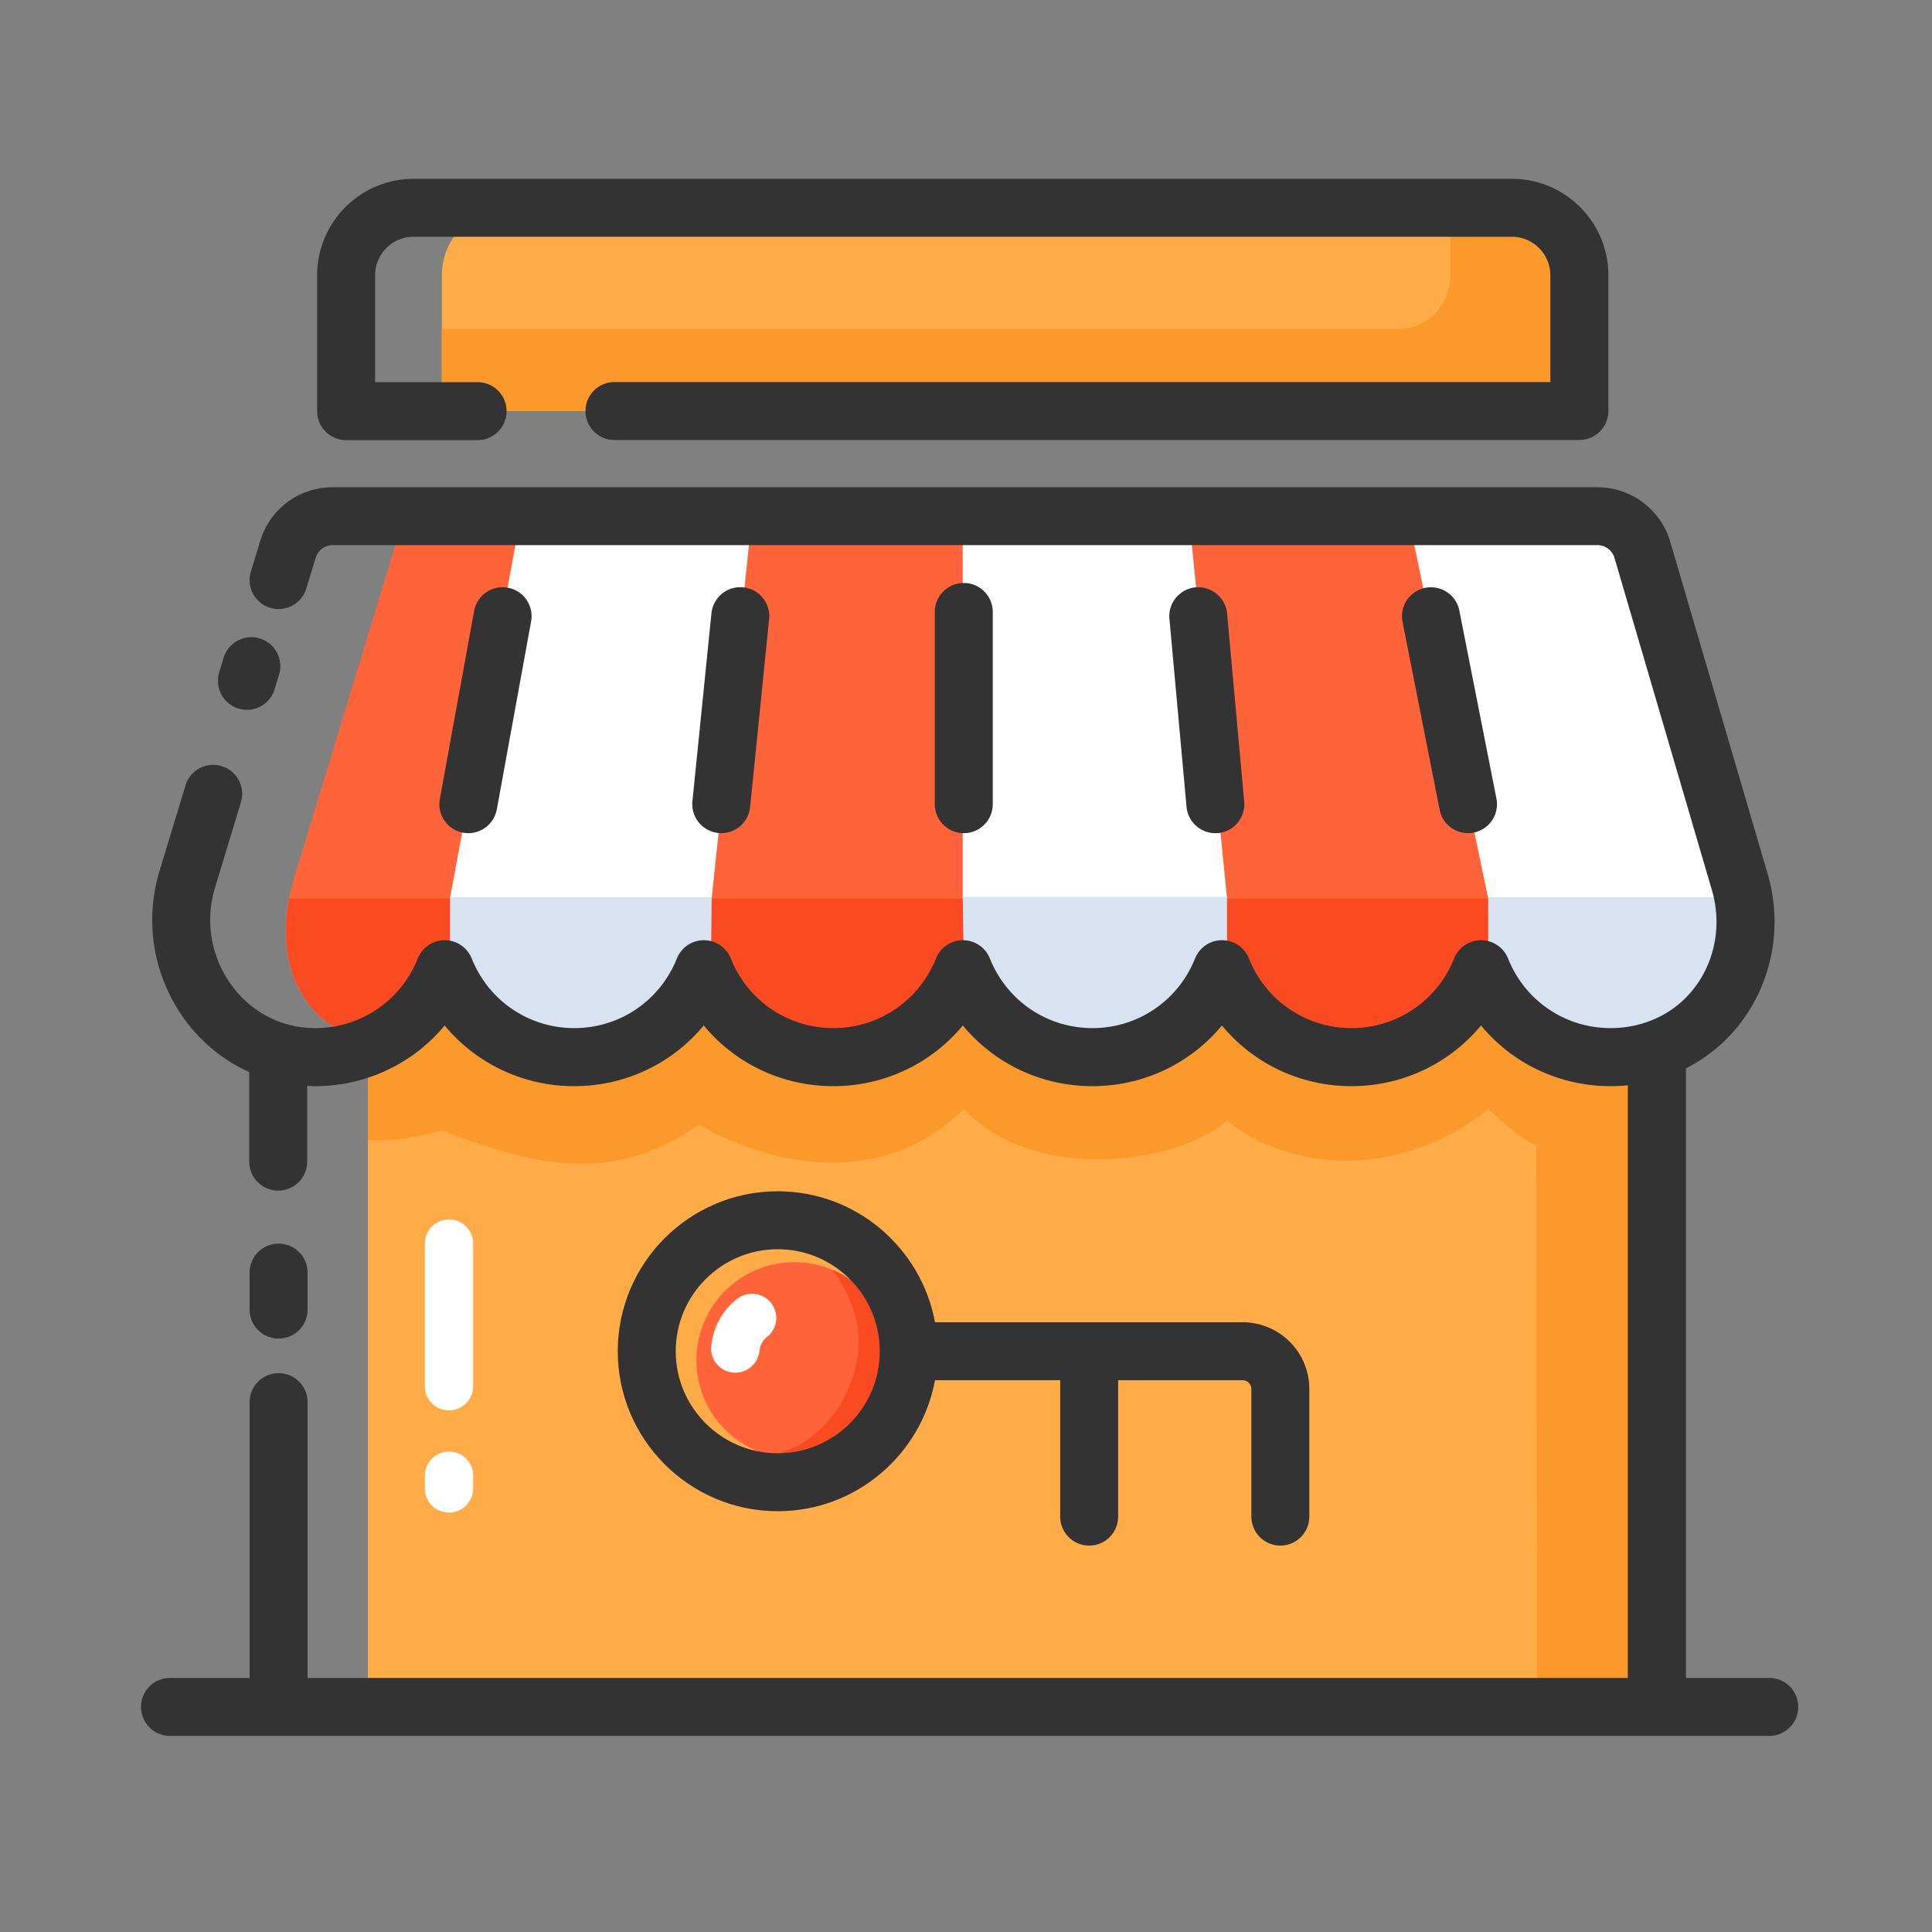 <?xml version="1.0" encoding="UTF-8"?>
<svg xmlns="http://www.w3.org/2000/svg" width="800px" height="800px" viewBox="0 0 1024 1024" class="icon" style="vertical-align: middle;fill: #000000;overflow: hidden;" version="1.1">
  <rect x="0" y="0" width="1024" height="1024" fill="#808080" stroke="none"/>
  <path d="M194.97 514.202h683.264v390.502H194.97z" fill="#FFAC48"></path>
  <path d="M194.97 604.314c11.264 0.512 24.474-0.768 39.68-5.222 55.296 22.374 94.618 25.856 135.782-2.918 37.837 21.555 96.614 34.611 140.442-8.294 37.018 39.168 112.026 29.798 139.52 6.042 28.467 23.808 86.528 34.97 138.445-6.042 20.89 19.558 25.395 18.842 25.395 18.842l0.41 297.984h63.642v-375.296H194.97v74.906z" fill="#FC992D"></path>
  <path d="M922.112 467.354c10.24 34.816-6.144 72.96-39.578 87.142-8.858 3.738-18.586 5.837-28.826 5.837-31.13 0-57.754-19.302-68.659-46.541-10.906 27.29-37.478 46.541-68.659 46.541-31.13 0-57.754-19.302-68.659-46.541-10.906 27.29-37.478 46.541-68.659 46.541-31.13 0-57.754-19.302-68.659-46.541-10.906 27.29-37.478 46.541-68.659 46.541-31.13 0-57.754-19.302-68.659-46.541-10.906 27.29-37.478 46.541-68.659 46.541-31.13 0-57.754-19.302-68.659-46.541-10.906 27.29-27.494 39.629-29.184 39.526-46.029-3.123-64.307-43.162-50.893-87.296l53.146-174.797c3.174-10.445 12.8-17.562 23.706-17.562h613.99c11.008 0 20.685 7.27 23.808 17.818l51.763 175.872z" fill="#FF6339"></path>
  <path d="M274.944 279.398L238.49 476.16h138.701l20.582-194.918zM870.758 279.398L927.488 476.16h-138.701l-40.806-194.918zM510.259 282.829V476.16h140.083l-19.558-196.762z" fill="#FFFFFF"></path>
  <path d="M890.214 550.554c1.229-0.717 2.406-1.382 3.584-2.15l2.15-1.536c0.973-0.717 1.946-1.434 2.867-2.15 0.768-0.614 1.485-1.28 2.202-1.894 0.819-0.717 1.638-1.434 2.406-2.202 0.768-0.717 1.434-1.485 2.15-2.202 0.666-0.717 1.382-1.485 1.997-2.202 0.717-0.819 1.434-1.69 2.099-2.56 0.563-0.717 1.075-1.434 1.638-2.15 0.717-0.973 1.382-1.946 1.997-2.918l1.229-1.997c0.666-1.126 1.331-2.253 1.946-3.379 0.307-0.563 0.563-1.126 0.819-1.638 0.666-1.331 1.28-2.611 1.843-3.994 0.154-0.358 0.256-0.666 0.41-1.024 5.069-12.493 6.758-26.47 4.454-40.294H153.344c-7.424 37.837 9.114 70.554 47.002 76.339 16.077-8.09 28.826-21.862 35.584-38.707 8.192 20.429 25.19 36.403 46.285 43.11a71.956 71.956 0 0 0 22.323 3.43c3.891 0 7.731-0.307 11.469-0.87 1.843-0.307 3.686-0.666 5.53-1.075 23.603-5.53 42.803-22.426 51.661-44.595a74.056 74.056 0 0 0 18.33 26.726c3.942 3.686 8.346 6.963 13.005 9.728 6.246 3.686 13.107 6.451 20.378 8.192a74.578 74.578 0 0 0 39.27-1.485 74.527 74.527 0 0 0 23.91-12.851c4.198-3.379 8.038-7.27 11.418-11.469 4.506-5.632 8.192-11.981 10.957-18.79 4.762 11.93 12.544 22.323 22.374 30.259 12.646 10.189 28.723 16.282 46.285 16.282 1.946 0 3.891-0.051 5.786-0.205 24.832-1.946 46.182-16.128 58.061-36.506 1.843-3.123 3.43-6.4 4.813-9.83 1.382 3.43 2.97 6.707 4.813 9.83 11.878 20.378 33.229 34.56 58.061 36.506 1.894 0.154 3.84 0.205 5.786 0.205s3.891-0.051 5.786-0.205c28.621-2.202 52.634-20.787 62.874-46.336a73.651 73.651 0 0 0 18.33 26.726c2.662 2.458 5.478 4.71 8.448 6.81a73.093 73.093 0 0 0 41.933 13.056c10.24 0 19.968-2.048 28.826-5.837 1.997-0.87 3.942-1.792 5.837-2.816 0.512-0.563 1.126-0.973 1.741-1.331z" fill="#F94A21"></path>
  <path d="M238.49 475.597v32.717s18.893 49.254 66.202 49.254 72.243-54.17 72.243-54.17l0.256-27.853H238.49zM510.259 475.341l0.563 36.557s22.784 44.083 75.52 44.083 64-53.248 64-53.248v-27.443H510.259zM788.787 475.546v34.458s18.944 43.981 70.349 43.981 68.301-78.438 68.301-78.438h-138.65z" fill="#D8E2F1"></path>
  <path d="M130.867 376.218a15.345 15.345 0 0 1-14.694-19.814l2.355-7.782a15.345 15.345 0 0 1 19.149-10.24c8.141 2.458 12.698 11.059 10.24 19.149l-2.355 7.782c-2.048 6.656-8.141 10.906-14.694 10.906zM147.661 709.478c8.499 0 15.36-6.861 15.36-15.36v-19.61c0-8.499-6.861-15.36-15.36-15.36s-15.36 6.861-15.36 15.36v19.61c0 8.499 6.912 15.36 15.36 15.36z" fill="#333333"></path>
  <path d="M937.728 889.344h-44.134v-323.123c36.813-18.586 55.347-61.85 43.264-103.168L885.248 287.078c-4.966-16.998-20.838-28.826-38.502-28.826H176.333c-17.818 0-33.229 11.418-38.4 28.467l-4.966 16.282c-2.458 8.09 2.099 16.691 10.24 19.149 8.141 2.458 16.691-2.099 19.149-10.24l4.966-16.282c1.229-3.994 4.864-6.707 9.011-6.707h670.31c4.147 0 7.885 2.765 9.062 6.758l51.61 175.974c8.294 28.211-4.966 57.702-30.822 68.659-7.219 3.072-14.899 4.608-22.835 4.608-24.064 0-45.414-14.49-54.374-36.915a15.411 15.411 0 0 0-14.285-9.677c-6.298 0-11.93 3.84-14.285 9.677-8.96 22.426-30.31 36.915-54.374 36.915s-45.414-14.49-54.374-36.915c-2.355-5.837-7.987-9.677-14.285-9.677s-11.93 3.84-14.285 9.677c-8.96 22.426-30.31 36.915-54.374 36.915s-45.414-14.49-54.374-36.915a15.411 15.411 0 0 0-14.285-9.677c-6.298 0-11.93 3.84-14.285 9.677-8.96 22.426-30.31 36.915-54.374 36.915-24.064 0-45.414-14.49-54.374-36.915-2.355-5.837-7.987-9.677-14.285-9.677s-11.93 3.84-14.285 9.677c-8.96 22.426-30.31 36.915-54.374 36.915-24.064 0-45.414-14.49-54.374-36.915-2.355-5.837-7.987-9.677-14.285-9.677s-11.93 3.84-14.285 9.677c-8.96 22.426-30.31 36.915-54.374 36.915-1.331 0-2.662-0.051-4.045-0.154-16.486-1.126-31.437-9.779-41.114-23.706-10.291-14.899-13.21-33.382-7.936-50.637l13.722-45.21c2.458-8.141-2.099-16.691-10.24-19.149a15.309 15.309 0 0 0-19.149 10.24l-13.722 45.21c-7.987 26.266-3.584 54.374 12.032 77.056 9.114 13.21 21.453 23.347 35.482 29.645v47.462c0 8.499 6.861 15.36 15.36 15.36s15.36-6.861 15.36-15.36v-40.141c1.382 0.051 2.816 0.154 4.198 0.154 27.136 0 52.019-12.083 68.659-32.154 16.64 20.07 41.472 32.154 68.659 32.154s52.019-12.083 68.659-32.154c16.64 20.07 41.472 32.154 68.659 32.154s52.019-12.083 68.659-32.154c16.64 20.07 41.472 32.154 68.659 32.154s52.019-12.083 68.659-32.154c16.64 20.07 41.472 32.154 68.659 32.154s52.019-12.083 68.659-32.154c16.64 20.07 41.523 32.154 68.659 32.154 3.072 0 6.144-0.154 9.165-0.461v314.112H163.021v-146.176c0-8.499-6.861-15.36-15.36-15.36s-15.36 6.861-15.36 15.36v146.176H90.112c-8.499 0-15.36 6.861-15.36 15.36s6.861 15.36 15.36 15.36h847.616c8.499 0 15.36-6.861 15.36-15.36s-6.861-15.36-15.36-15.36z" fill="#333333"></path>
  <path d="M248.218 441.6a15.35 15.35 0 0 1-15.104-18.125l18.176-99.635c1.536-8.346 9.472-13.875 17.869-12.339 8.346 1.536 13.875 9.523 12.339 17.869l-18.176 99.635a15.437 15.437 0 0 1-15.104 12.595zM382.31 441.6c-0.512 0-1.024 0-1.587-0.102a15.355 15.355 0 0 1-13.722-16.845l10.086-99.635a15.38 15.38 0 0 1 16.845-13.722c8.448 0.87 14.592 8.397 13.722 16.845l-10.086 99.635a15.37 15.37 0 0 1-15.258 13.824zM510.822 441.6c-8.499 0-15.36-6.861-15.36-15.36v-101.888c0-8.499 6.861-15.36 15.36-15.36s15.36 6.861 15.36 15.36v101.888c0 8.448-6.861 15.36-15.36 15.36zM644.147 441.6c-7.834 0-14.541-5.99-15.258-13.978l-9.062-99.635a15.375 15.375 0 0 1 13.875-16.691 15.401 15.401 0 0 1 16.691 13.926l9.062 99.635a15.375 15.375 0 0 1-13.875 16.691c-0.512 0-0.973 0.051-1.434 0.051zM778.086 441.6c-7.168 0-13.619-5.069-15.053-12.39l-19.661-99.635a15.34 15.34 0 1 1 30.106-5.939l19.661 99.635c1.638 8.346-3.789 16.384-12.083 18.022-0.973 0.205-1.997 0.307-2.97 0.307z" fill="#333333"></path>
  <path d="M421.069 720.947m-51.968 0a51.968 51.968 0 1 0 103.936 0 51.968 51.968 0 1 0-103.936 0Z" fill="#FF6339"></path>
  <path d="M441.19 673.075c6.451 8.653 16.794 26.266 13.261 46.592-5.12 29.286-25.498 48.179-46.336 51.558 4.147 1.075 8.448 1.69 12.954 1.69 28.672 0 51.968-23.245 51.968-51.968 0-21.555-13.158-40.038-31.846-47.872z" fill="#F94A21"></path>
  <path d="M658.637 700.826H495.565c-7.27-39.424-41.83-69.427-83.354-69.427-46.746 0-84.787 38.042-84.787 84.787s38.042 84.787 84.787 84.787c41.523 0 76.083-30.003 83.354-69.427h66.355V803.84c0 8.499 6.861 15.36 15.36 15.36s15.36-6.861 15.36-15.36v-72.294h65.997c2.56 0 4.608 2.048 4.608 4.608V803.84c0 8.499 6.861 15.36 15.36 15.36s15.36-6.861 15.36-15.36v-67.686c0-19.507-15.821-35.328-35.328-35.328z m-246.426 69.427c-29.798 0-54.067-24.269-54.067-54.067 0-29.85 24.269-54.067 54.067-54.067 29.85 0 54.067 24.269 54.067 54.067 0.051 29.85-24.218 54.067-54.067 54.067z" fill="#333333"></path>
  <path d="M837.069 217.856H234.189V145.869a35.738 35.738 0 0 1 35.738-35.738h531.456a35.738 35.738 0 0 1 35.738 35.738v71.987z" fill="#FFAC48"></path>
  <path d="M804.454 110.131h-35.686v35.226c0 15.923-11.93 28.877-26.624 28.877H234.189v43.622h602.88V145.459c0-19.507-14.592-35.328-32.614-35.328z" fill="#FC992D"></path>
  <path d="M837.069 233.216H325.683c-8.499 0-15.36-6.861-15.36-15.36s6.861-15.36 15.36-15.36h496.026V145.869a20.429 20.429 0 0 0-20.378-20.378H219.187c-11.213 0-20.378 9.114-20.378 20.378v56.678h54.323c8.499 0 15.36 6.861 15.36 15.36s-6.861 15.36-15.36 15.36H183.45c-8.499 0-15.36-6.861-15.36-15.36V145.869c0-28.16 22.938-51.098 51.098-51.098h582.195c28.16 0 51.098 22.938 51.098 51.098v72.038a15.406 15.406 0 0 1-15.411 15.309z" fill="#333333"></path>
  <path d="M237.978 801.69a12.8 12.8 0 0 1-12.8-12.8v-6.707a12.8 12.8 0 0 1 25.6 0v6.707a12.8 12.8 0 0 1-12.8 12.8zM237.978 747.52a12.8 12.8 0 0 1-12.8-12.8v-75.571a12.8 12.8 0 0 1 25.6 0v75.571a12.8 12.8 0 0 1-12.8 12.8z" fill="#FFFFFF"></path>
  <path d="M389.734 727.552c-0.461 0-0.87 0-1.331-0.051a12.805 12.805 0 0 1-11.418-14.029c1.69-16.64 13.21-24.73 14.541-25.6a12.851 12.851 0 0 1 17.766 3.584c3.84 5.786 2.355 13.568-3.277 17.562-0.461 0.358-3.021 2.611-3.482 7.066a12.979 12.979 0 0 1-12.8 11.469z" fill="#FFFFFF"></path>
</svg>
